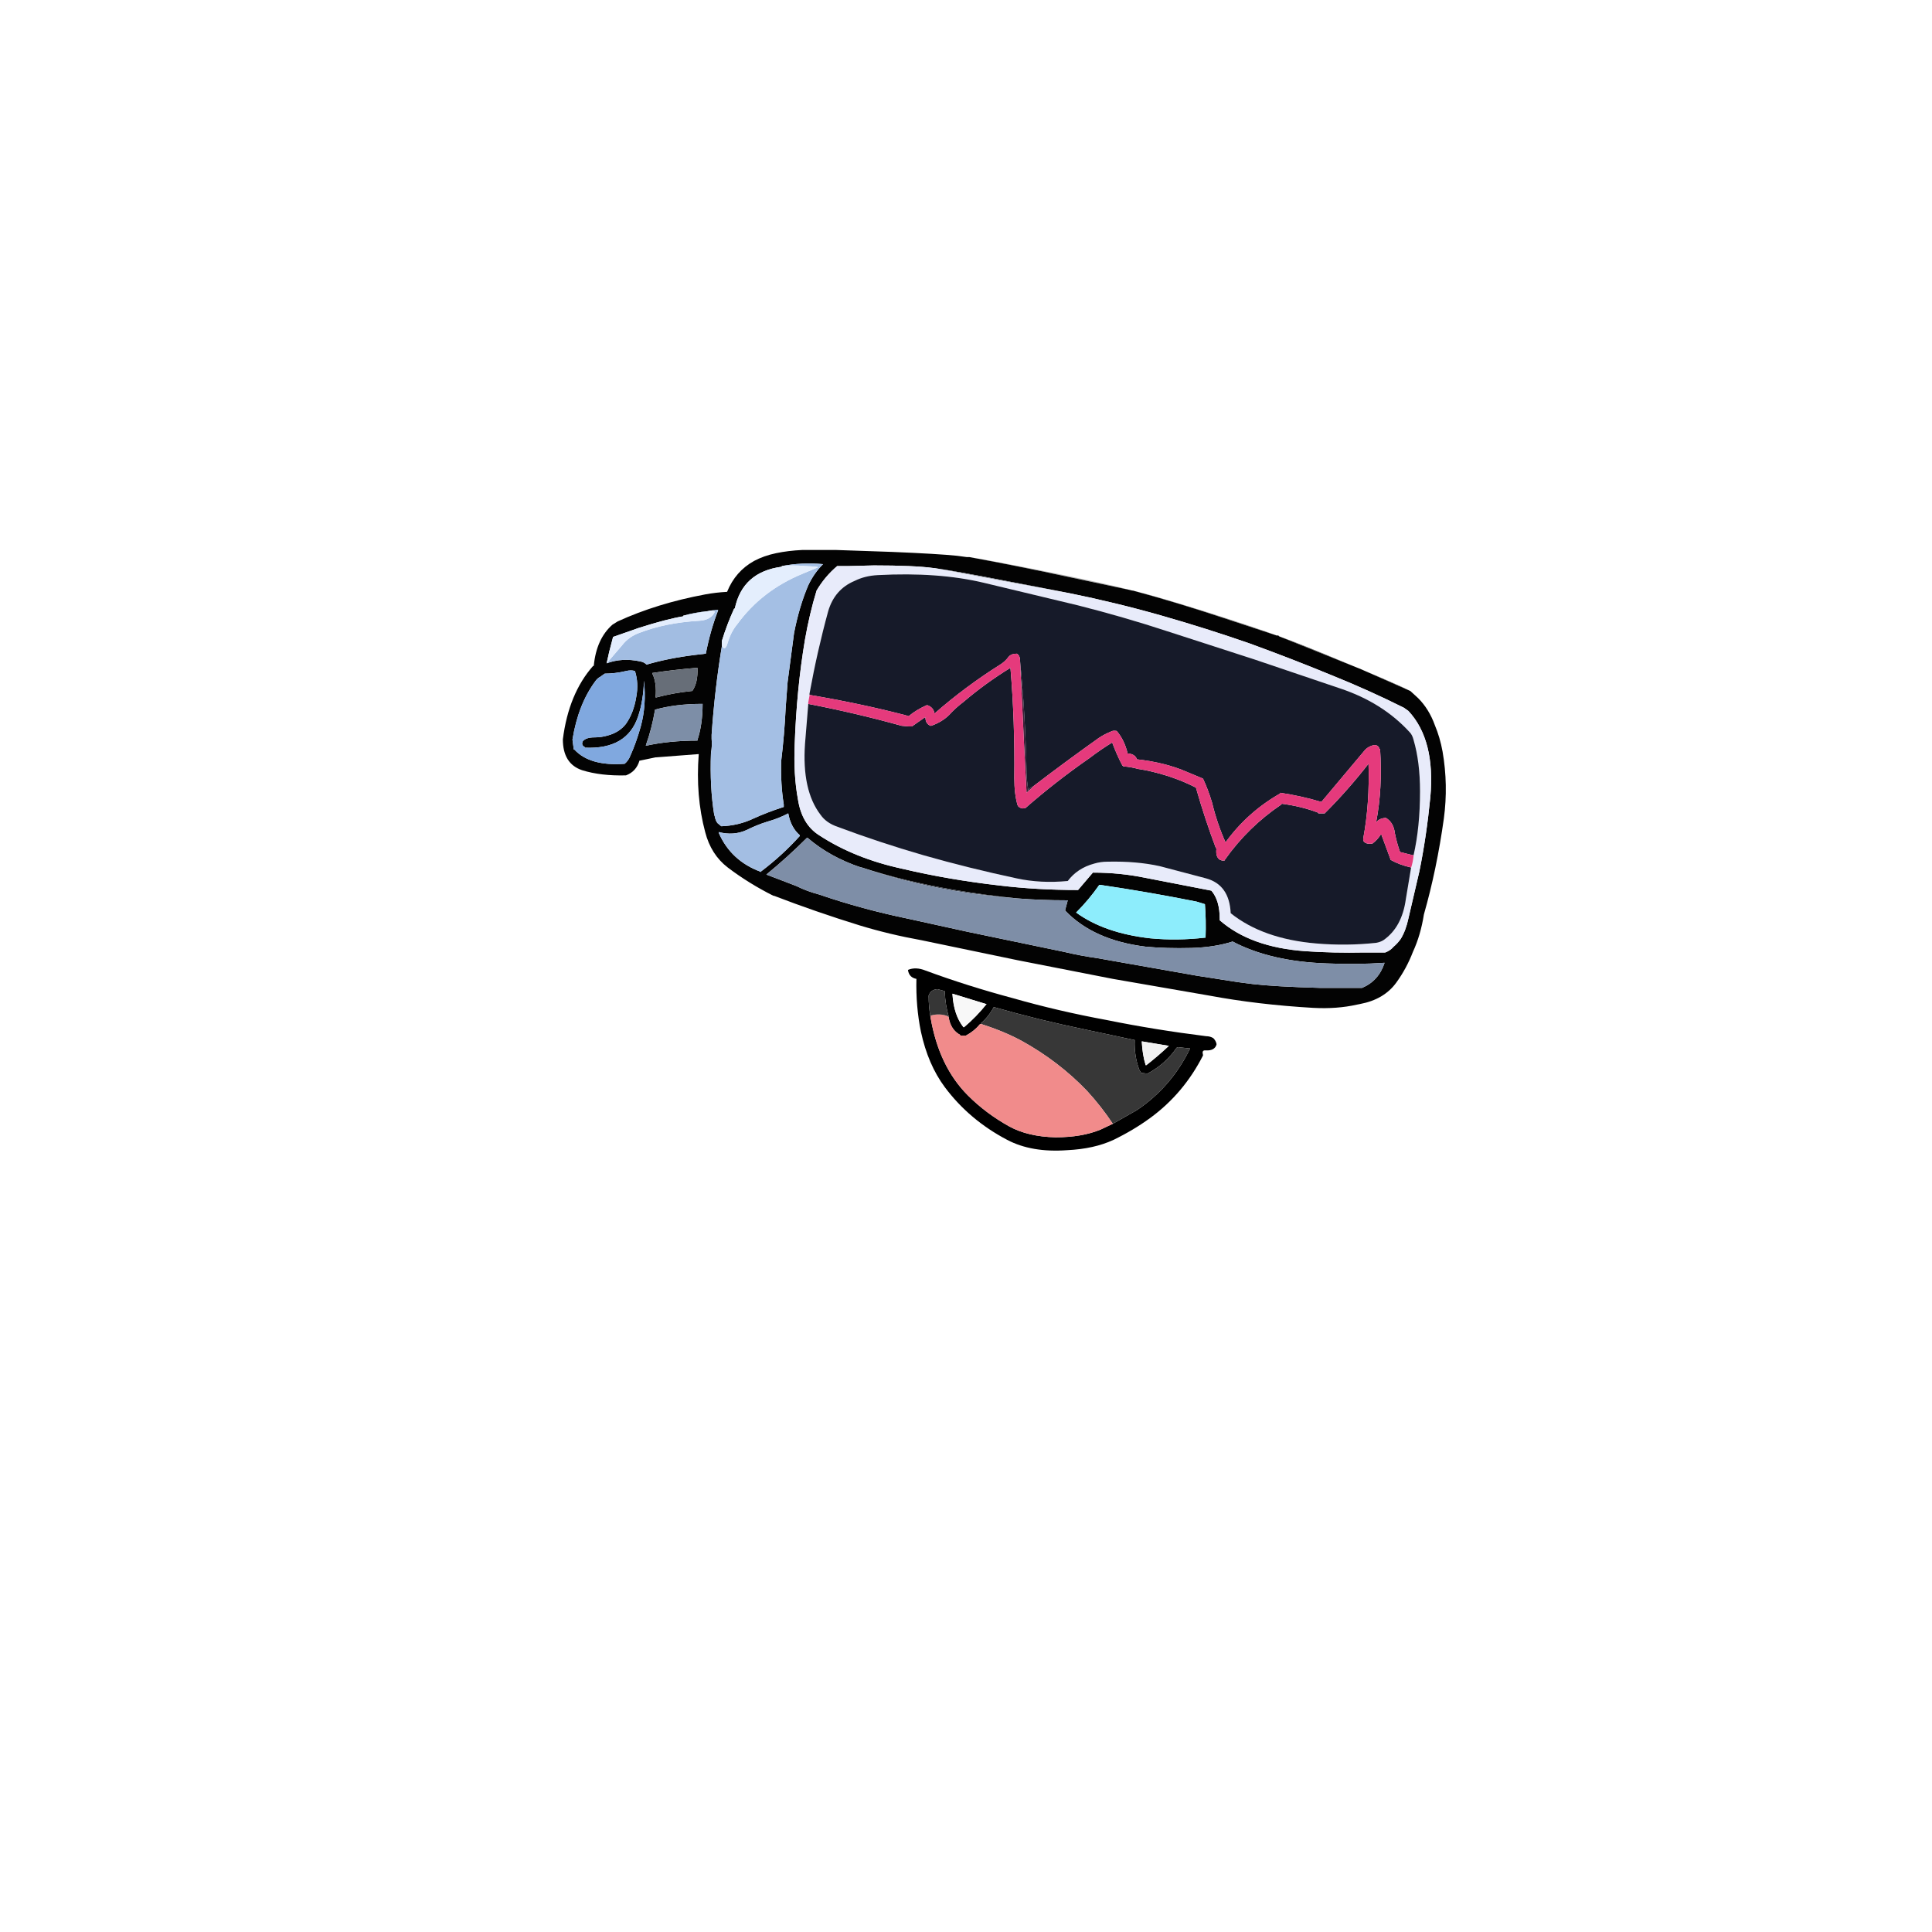 <svg xmlns="http://www.w3.org/2000/svg" xmlns:xlink="http://www.w3.org/1999/xlink" width="3000" height="3000" preserveAspectRatio="none"><defs><g id="a"><path d="M1410 1506v1q2 11 13 13-1 43 7 82 11 51 37 86 38 51 97 82 38 20 93 16 42-2 72-16 31-15 57-34 52-38 82-97v-1q-2-7 3-7h1q14 1 17-9v-1q-1-5-5-9-5-3-11-3-80-10-154-25-76-14-146-34-71-19-136-43-15-6-27-1m45 30h1l11 3v1q1 21 6 38v1q3 20 18 28v1h9q13-7 22-18h1v-1q12-10 20-25h1q70 20 143 35l75 16q-1 24 7 46l3 5 9 1h1q28-15 45-40l2-1 18 2h1q-29 60-83 96l-37 21-19 9q-29 12-70 12-43-1-72-17-36-20-64-48-45-45-58-121-3-16-3-34 3-9 13-10m24 8v-1l52 16h1q-16 20-35 36h-1q-15-19-17-51m336 80q-17 16-35 30h-1q-5-16-6-36v-1l42 7Z"/><path fill="#F1F1F1" d="m1815 1624-42-7v1q1 20 6 36h1q18-14 35-30Z"/><path fill="#F8F8F8" d="M1479 1543v1q2 32 17 51h1q19-16 35-36h-1l-52-16Z"/><path fill="#373737" d="M1544 1564h-1q-8 15-20 25v1q35 11 63 26 58 32 102 78 22 24 40 51l37-21q54-36 83-96h-1l-18-2-2 1q-17 25-45 40h-1l-9-1-3-5q-8-22-7-46l-75-16q-73-15-143-35Z"/><path fill="#F18B8B" d="M1445 1577v3q13 76 58 121 28 28 64 48 29 16 72 17 41 0 70-12l19-9q-18-27-40-51-44-46-102-78-28-15-63-26h-1q-9 11-22 18h-9v-1q-15-8-18-28h-1v-1q-13-5-27-1Z"/><path fill="#363636" d="M1456 1536h-1q-10 1-13 10 0 18 3 34v-3q14-4 27 1v1h1v-1q-5-17-6-38v-1l-11-3Z"/><path fill-opacity=".6" d="m2113 1039 77 34q-17-9-94-41-76-32-110-44l127 51Z"/><path fill-opacity=".4" d="M1879 952q-86-27-120-35 70 19 139 42l85 28q-23-9-104-35Z"/><path fill-opacity=".3" d="m1655 895 99 21q-24-7-117-26-94-19-132-25 76 14 150 30Z"/><path fill="#030303" d="M1759 917h-1l-4-1-99-21q-74-16-150-30h-4l-15-2q-29-3-101-6l-87-3h-52q-22 1-41 5t-34 12q-29 16-42 48-18 1-34 4-75 14-136 42l-8 5q-25 22-29 64h-1q-38 43-47 114 0 38 30 48 29 9 68 8 16-6 21-23h1l24-5h1l65-5h1q-5 65 10 121 9 35 35 55 33 25 71 44h1q65 25 133 46 46 14 96 23l149 31 148 29 150 26q75 14 161 19 37 2 68-5l5-1q37-7 56-33 16-22 26-48 12-26 17-58 20-70 31-149 7-52-2-104-4-22-12-41-9-25-26-42l-12-11-77-34-127-51q-1-2-3-1l-85-28q-69-23-139-42m45 39q70 20 136 43 66 24 129 50 57 23 111 50l7 5q42 45 34 134-6 61-17 115l-17 73q-4 19-12 32-5 7-11 12-5 6-13 9h-32q-49 1-92-2-85-6-133-48v-2q0-29-13-44l-103-20q-39-8-80-8h-1l-23 27q-64 0-122-7-79-9-151-26-74-16-129-52-27-17-33-56-7-38-5-85 3-86 16-163 7-40 18-76 13-22 32-38h17l40-1q62 0 92 4h1q35 5 117 21l93 18q74 15 144 35m-467 391h1q68 22 145 35 46 8 96 13 37 3 78 3h1l-4 15v1q44 46 125 56 32 3 71 2 36-1 64-10 59 31 146 34 47 2 90-1-9 28-35 39h-65q-71-2-105-6l-23-3-64-10-153-27q-28-4-53-10l-149-31-91-20q-73-15-140-38-19-5-35-13l-26-10-21-8q33-27 63-57h1q35 30 83 46m370 27h1q75 11 150 26l13 4q2 25 1 52h-1q-43 5-85 1-71-8-115-40 20-20 36-43m-493-495q31-6 64-3-14 14-23 33-14 33-22 74l-10 76-3 40q-2 42-7 83-1 36 4 67v4q-25 8-47 18-23 11-50 12l-6-5q-3-4-4-10l-1-3q-7-43-5-96 2-10 1-22v-6q5-72 16-138v-8q8-26 19-50h1q12-57 73-65v-1m-153 77q18-5 38-7l5-1 11-1v1q-12 31-19 67l-17 2q-41 5-75 15-4-4-10-5-28-6-52 3l4-18 6-23 40-14q44-14 69-18v-1m21 81h1q1 23-8 36h-1q-29 3-55 10h-1q2-23-5-37v-1q33-5 69-8m-96 5q6 19 2 40-4 25-16 42-10 13-28 18-10 3-21 3-13 0-18 6-3 6 3 9v1q66 3 83-49 8-24 9-55 4 38-5 71-7 25-16 45-3 8-9 13-54 4-78-22h-1l-2-15v-1q9-55 36-91 3-4 7-6l7-5q16 0 33-4 8-2 14 0m31 61v-1q32-9 73-9h1q0 32-8 56v1q-44 0-80 8v-1q9-25 14-54m165 250v1q-47-17-66-61v-1q23 6 43-3 16-8 32-13 18-5 33-13 4 22 18 34v1q-27 30-60 55Z"/><path fill="#A3BEE3" d="M1182 1354v-1q33-25 60-55v-1q-14-12-18-34-15 8-33 13-16 5-32 13-20 9-43 3v1q19 44 66 61Z"/><path fill="#7D8EA7" d="M1017 1102v1q-5 29-14 54v1q36-8 80-8v-1q8-24 8-56h-1q-41 0-73 9Z"/><path fill="#80A8DF" d="M988 1082q4-21-2-40-6-2-14 0-17 4-33 4l-7 5q-4 2-7 6-27 36-36 91v1l2 15h1q24 26 78 22 6-5 9-13 9-20 16-45 9-33 5-71-1 31-9 55-17 52-83 49v-1q-6-3-3-9 5-6 18-6 11 0 21-3 18-5 28-18 12-17 16-42Z"/><path fill="#676E78" d="M1083 1037h-1q-36 3-69 8v1q7 14 5 37h1q26-7 55-10h1q9-13 8-36Z"/><path fill="#A2BDE2" d="m1115 947-11 1q4 0 6 2-6 13-25 14-52 3-93 19-16 6-26 19l-24 28q24-9 52-3 6 1 10 5 34-10 75-15l17-2q7-36 19-67v-1m-54 9 38-7q-20 2-38 7Z"/><path fill="#E3EDFD" d="M1061 956v1q-25 4-69 18l-40 14-6 23-4 18 24-28q10-13 26-19 41-16 93-19 19-1 25-14-2-2-6-2l-5 1-38 7Z"/><path fill="#A4BFE4" d="M1215 879q13-2 36 0 21 1 19 2l-24 10q-63 26-101 78-10 12-15 29-4 14-9 5-11 66-16 138v6q1 12-1 22-2 53 5 96l1 3q1 6 4 10l6 5q27-1 50-12 22-10 47-18v-4q-5-31-4-67 5-41 7-83l3-40 10-76q8-41 22-74 9-19 23-33-33-3-64 3h1Z"/><path fill="#E4EEFD" d="M1251 879q-23-2-36 0h-1v1q-61 8-73 65h-1q-11 24-19 50v8q5 9 9-5 5-17 15-29 38-52 101-78l24-10q2-1-19-2Z"/><path fill="#8DEDFC" d="M1708 1374h-1q-16 23-36 43 44 32 115 40 42 4 85-1h1q1-27-1-52l-13-4q-75-15-150-26Z"/><path fill="#363D49" d="M1481 1383q47 8 98 12-50-5-96-13-77-13-145-35 67 23 143 36Z"/><path fill="#7E8EA7" d="M1338 1347h-1q-48-16-83-46h-1q-30 30-63 57l21 8 26 10q16 8 35 13 67 23 140 38l91 20 149 31q25 6 53 10l153 27 64 10 23 3q34 4 105 6h65q26-11 35-39-43 3-90 1-87-3-146-34-28 9-64 10-39 1-71-2-81-10-125-56v-1l4-15h-1q-41 0-78-3-51-4-98-12-76-13-143-36Z"/><path fill="#8C919C" d="m1450 882 117 22 93 17-93-18q-82-16-117-21Z"/><path fill="#E8EBFA" d="M1940 999q-66-23-136-43t-144-35l-93-17-117-22h-1q-30-4-92-4l-40 1h-17q-19 16-32 38-11 36-18 76-13 77-16 163-2 47 5 85 6 39 33 56 55 36 129 52 72 17 151 26 58 7 122 7l23-27h1q41 0 80 8l103 20q13 15 13 44v2q48 42 133 48 43 3 92 2h32q8-3 13-9 6-5 11-12 8-13 12-32l17-73q11-54 17-115 8-89-34-134l-7-5q-54-27-111-50-63-26-129-50m-266-59q71 18 138 40l136 44 133 45q66 22 108 68 4 4 6 12 10 34 10 80 0 55-10 99v1q-1 10-4 19l-8 48q-6 44-35 64-5 3-11 4-46 5-93 1-83-7-133-47-2-44-38-54l-72-19q-36-8-81-7-11 0-21 3-26 7-41 27-42 4-79-4-75-16-145-36-69-20-133-44-18-6-27-19-29-38-24-110l5-61v-3l2-11v-3q12-66 29-128 10-34 41-47 16-8 36-9 94-5 165 12l146 35Z"/><path fill="#3D2038" d="m1584 1027 6 126 4 78 9-8v-1q-4 1-5 4l-1 2q-3-16-3-32-2-88-10-169Z"/><path fill="#161A29" d="M1727 1153q-18 11-35 24-52 36-100 78h-1q-5 1-7-1-3-1-4-4-5-17-5-42 1-88-6-171-39 24-73 53-12 9-22 20-11 11-28 17h-1q-8-3-8-13h-1l-20 14h-5l-11-1q-72-20-145-34v1l-5 61q-5 72 24 110 9 13 27 19 64 24 133 44 70 20 145 36 37 8 79 4 15-20 41-27 10-3 21-3 45-1 81 7l72 19q36 10 38 54 50 40 133 47 47 4 93-1 6-1 11-4 29-20 35-64l8-48v-1q-18-4-32-12v-1l-14-38h-1q-5 8-13 14h-1q-7 1-11-2-3-2-2-7 10-54 8-116v1q-32 41-68 77h-10v-1q-26-10-57-14v1q-52 35-88 86v1q-5 1-7-1h-1q-7-5-5-18h-1q-17-45-31-94-35-18-78-27l-12-2q-10-3-23-4v-1h-1q-9-17-16-36m-2-17q3-2 9-1 12 14 17 35h1q10 1 13 8v1q45 5 79 20l24 10q8 17 14 37 8 33 21 62 34-47 85-76v-1q33 5 63 14h1l68-81q5-5 13-7h3q5 1 6 6h1q4 61-6 113v1q4-6 14-7h1q12 7 14 24 3 15 8 29l20 5h1q10-44 10-99 0-46-10-80-2-8-6-12-42-46-108-68l-133-45-136-44q-67-22-138-40l-146-35q-71-17-165-12-20 1-36 9-31 13-41 47-17 62-29 128v2q77 13 147 31l7 2q12-10 28-17h1q9 3 11 12v1q48-42 102-76 8-5 13-12 4-5 13-5 5 3 5 11v1q8 81 10 169 0 16 3 32l1-2q1-3 5-4 51-39 103-76 9-6 19-10Z"/><path fill="#E53A7C" d="M1734 1135q-6-1-9 1-10 4-19 10-52 37-103 76v1l-9 8-4-78-6-126v-1q0-8-5-11-9 0-13 5-5 7-13 12-54 34-102 76v-1q-2-9-11-12h-1q-16 7-28 17l-7-2q-70-18-147-31v1l-2 11v2q73 14 145 34l11 1h5l20-14h1q0 10 8 13h1q17-6 28-17 10-11 22-20 34-29 73-53 7 83 6 171 0 25 5 42 1 3 4 4 2 2 7 1h1q48-42 100-78 17-13 35-24 7 19 16 36h1v1q13 1 23 4l12 2q43 9 78 27 14 49 31 94h1q-2 13 5 18h1q2 2 7 1v-1q36-51 88-86v-1q31 4 57 14v1h10q36-36 68-77v-1q2 62-8 116-1 5 2 7 4 3 11 2h1q8-6 13-14h1l14 38v1q14 8 32 12v1q3-9 4-19v-1h-1l-20-5q-5-14-8-29-2-17-14-24h-1q-10 1-14 7v-1q10-52 6-113h-1q-1-5-6-6h-3q-8 2-13 7l-68 81h-1q-30-9-63-14v1q-51 29-85 76-13-29-21-62-6-20-14-37l-24-10q-34-15-79-20v-1q-3-7-13-8h-1q-5-21-17-35Z"/></g></defs><use xlink:href="#a"/></svg>